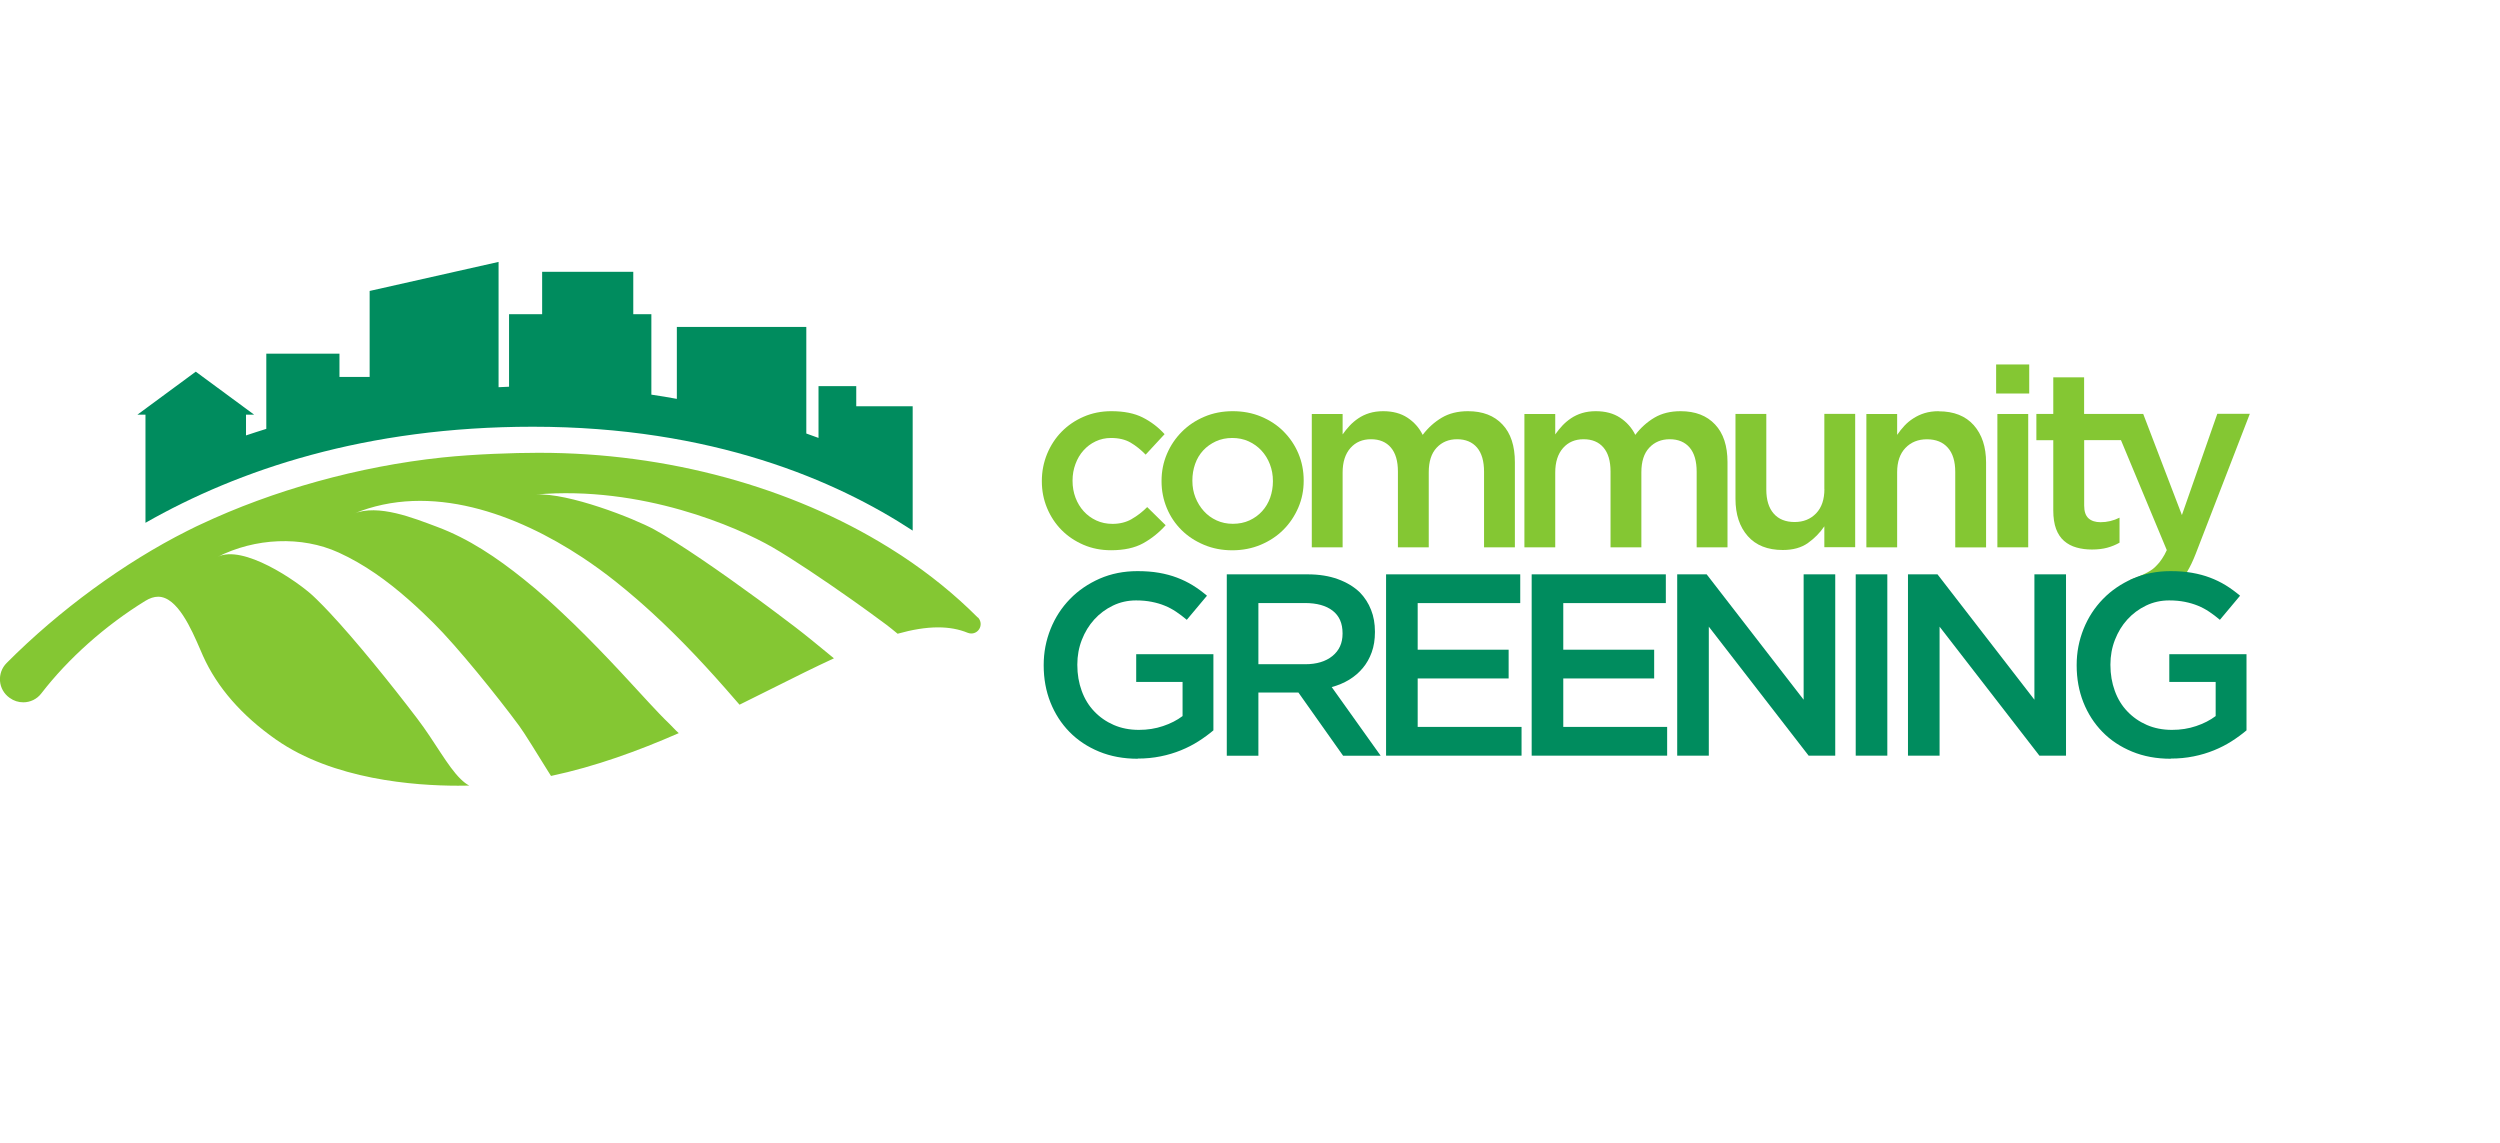 <?xml version="1.0" encoding="UTF-8"?>
<svg xmlns="http://www.w3.org/2000/svg" id="Layer_1" data-name="Layer 1" viewBox="0 0 420 192">
  <defs>
    <style>
      .cls-1 {
        fill: none;
      }

      .cls-1, .cls-2, .cls-3 {
        stroke-width: 0px;
      }

      .cls-2 {
        fill: #84c733;
      }

      .cls-3 {
        fill: #008c5e;
      }
    </style>
  </defs>
  <g>
    <path class="cls-2" d="M164.26,103.74c-3.8-3.82-8.09-7.29-12.79-10.39-.36-.24-.74-.47-1.11-.71-.37-.23-.73-.47-1.11-.7-16.33-10.11-37.1-15.87-58.62-15.87h-.23c-4.04,0-10.68.22-16.11.79-13.98,1.48-28.37,5.48-40.63,11.26-.25.12-.5.23-.75.35-.12.06-.24.12-.36.18-.37.18-.74.36-1.11.55-10.54,5.3-21.51,13.32-30.33,22.19-.8.8-1.2,1.91-1.11,3.03.09,1.12.67,2.14,1.59,2.8l.06.04c.66.48,1.44.73,2.26.73,1.19,0,2.29-.54,3.01-1.47,4.54-5.89,10.75-11.42,17.49-15.57.76-.47,1.48-.7,2.16-.7,3.23,0,5.61,5.5,7.03,8.78.18.42.36.82.51,1.17,2.38,5.3,6.51,10.02,12.26,14.05,9.63,6.74,23.28,7.75,30.55,7.75.64,0,1.28,0,1.91-.02-.49-.26-.96-.63-1.43-1.09h0c-2.22-2.15-4.31-6.24-7.32-10.19-4.42-5.81-10.31-13.1-14.73-17.81-.36-.39-.72-.76-1.06-1.11-.39-.4-.76-.76-1.11-1.11-.22-.21-.43-.42-.64-.61-2.7-2.48-11.73-8.67-16.01-6.49,6.3-3.2,14.12-3.59,20.37-.74,4.3,1.96,8.13,4.73,11.68,7.85.42.36.83.73,1.24,1.11.4.37.8.73,1.19,1.11.62.58,1.22,1.17,1.82,1.77,3.97,3.93,10.71,12.29,14.39,17.27.89,1.2,3.17,4.93,4.72,7.42h0c.23.36.44.7.63,1,7.48-1.59,14.65-4.21,21.46-7.19-.3-.26-.59-.56-.86-.84-.24-.25-.45-.48-.63-.65-1.19-1.14-2.33-2.35-3.45-3.56-2.24-2.41-4.43-4.84-6.7-7.22-2.6-2.73-5.25-5.42-8.01-8-.4-.37-.79-.74-1.19-1.11-.41-.37-.81-.74-1.22-1.11-1.3-1.16-2.63-2.29-3.99-3.38-4.49-3.6-9.21-6.8-14.58-8.8-3.86-1.44-9.87-3.9-14-2.19,12.94-5.37,27.45.07,38.46,7.35,1.91,1.26,3.76,2.61,5.55,4.03,1.22.97,2.42,1.97,3.6,2.99.42.37.84.73,1.26,1.11.41.37.82.73,1.23,1.11,4.98,4.56,9.59,9.53,13.99,14.63h0c.25.29.5.58.75.86,1.92-.94,3.8-1.88,5.65-2.81,3.57-1.79,6.98-3.49,10.21-4.98-.32-.26-.63-.52-.95-.78h0c-1.89-1.55-3.79-3.12-5.56-4.47-1.05-.8-2.14-1.62-3.26-2.46-.49-.37-.99-.74-1.49-1.11-.5-.37-1-.74-1.5-1.11-6.42-4.7-13.25-9.42-17.42-11.71-3.4-1.86-14.42-6.2-19.9-5.88,17.81-1.55,33.91,5.49,39.73,8.85,3.36,1.94,8.6,5.46,13.26,8.75.53.37,1.05.74,1.56,1.11.53.38,1.04.74,1.54,1.11,1.02.74,1.97,1.44,2.82,2.07.21.16.5.38.83.65h0c.31.25.66.54,1.04.85,2.42-.68,4.69-1.07,6.79-1.07,1.86,0,3.49.3,4.98.91.2.08.4.12.61.12.63,0,1.2-.38,1.45-.98.24-.59.11-1.26-.34-1.72"></path>
    <path class="cls-3" d="M143.85,68.24v-3.37h-6.34v8.7c-.67-.25-1.35-.49-2.05-.74v-17.9h-21.75v12.08c-1.4-.26-2.83-.5-4.28-.71v-13.52h-3.04v-7.12h-15.31v7.12h-5.56v12.19c-.59.02-1.17.05-1.76.08v-21.05l-21.66,4.88v14.44h-5.07v-3.9h-12.29v12.63c-1.18.37-2.32.73-3.41,1.1v-3.49h1.36l-9.8-7.22-9.8,7.22h1.35v18.17c15.64-8.91,36.98-16.14,65.08-16.14,30.19,0,50.98,9.04,63.81,17.45v-20.89h-9.46Z"></path>
    <path class="cls-2" d="M190.1,87.22c-.92.52-1.99.79-3.2.79-.99,0-1.9-.19-2.72-.57-.82-.38-1.53-.9-2.12-1.55-.59-.65-1.05-1.41-1.38-2.29-.33-.88-.49-1.81-.49-2.8v-.09c0-.96.16-1.88.49-2.76.32-.88.77-1.63,1.34-2.27.57-.64,1.24-1.15,2.04-1.53s1.66-.57,2.59-.57c1.3,0,2.4.26,3.29.78.89.52,1.73,1.2,2.53,2.02l3.18-3.44c-1.05-1.16-2.27-2.09-3.67-2.8-1.4-.71-3.16-1.06-5.28-1.06-1.67,0-3.22.31-4.65.93-1.43.62-2.66,1.46-3.7,2.52-1.04,1.06-1.85,2.31-2.44,3.73-.58,1.43-.88,2.93-.88,4.52v.08c0,1.58.29,3.08.88,4.5.59,1.41,1.4,2.64,2.44,3.69,1.04,1.05,2.27,1.87,3.68,2.48,1.42.61,2.96.91,4.63.91,2.18,0,3.97-.39,5.39-1.17,1.41-.78,2.67-1.79,3.78-3.03l-3.1-3.05c-.82.82-1.69,1.49-2.61,2.01"></path>
    <path class="cls-2" d="M213.85,80.87c0,.96-.16,1.87-.46,2.74-.31.86-.76,1.62-1.35,2.27-.59.65-1.3,1.17-2.13,1.55-.83.38-1.76.57-2.8.57-.98,0-1.89-.19-2.72-.57-.83-.38-1.55-.9-2.15-1.57-.6-.66-1.07-1.43-1.41-2.29-.34-.86-.51-1.79-.51-2.78v-.08c0-.96.15-1.88.46-2.76.31-.88.76-1.63,1.35-2.27.59-.64,1.3-1.14,2.13-1.53.83-.38,1.75-.57,2.76-.57s1.93.19,2.76.57c.83.38,1.55.9,2.15,1.55.6.65,1.08,1.42,1.41,2.29.34.88.51,1.81.51,2.8v.08ZM215.65,72.49c-1.06-1.06-2.32-1.89-3.78-2.5-1.46-.61-3.05-.91-4.77-.91s-3.32.31-4.77.93c-1.46.62-2.72,1.46-3.78,2.53-1.06,1.06-1.9,2.3-2.5,3.71-.61,1.42-.91,2.93-.91,4.54v.08c0,1.58.3,3.08.89,4.5.59,1.42,1.42,2.64,2.48,3.69,1.06,1.05,2.32,1.87,3.78,2.48,1.46.61,3.03.91,4.73.91s3.32-.31,4.79-.93c1.47-.62,2.74-1.46,3.8-2.52,1.06-1.06,1.89-2.3,2.5-3.71.61-1.41.91-2.91.91-4.5v-.08c0-1.61-.3-3.12-.89-4.52-.59-1.4-1.42-2.63-2.48-3.69"></path>
    <path class="cls-2" d="M246.62,69.08c-1.7,0-3.17.36-4.4,1.09-1.23.73-2.3,1.69-3.21,2.89-.59-1.2-1.45-2.16-2.56-2.89-1.11-.73-2.47-1.09-4.08-1.09-.85,0-1.62.11-2.31.32-.69.21-1.31.51-1.86.88-.55.37-1.04.79-1.46,1.24-.42.46-.82.94-1.18,1.46v-3.43h-5.18v22.4h5.18v-12.57c0-1.75.44-3.12,1.31-4.11.87-.99,2.03-1.48,3.46-1.48s2.55.47,3.34,1.4c.79.93,1.18,2.27,1.18,4.02v12.74h5.18v-12.61c0-1.81.44-3.18,1.33-4.13.89-.95,2.03-1.42,3.44-1.42s2.55.47,3.34,1.4c.79.93,1.18,2.29,1.18,4.06v12.7h5.18v-14.3c0-2.74-.69-4.86-2.09-6.34-1.39-1.49-3.32-2.23-5.79-2.23"></path>
    <path class="cls-2" d="M282.34,69.08c-1.7,0-3.17.36-4.4,1.09-1.23.73-2.3,1.69-3.21,2.89-.59-1.2-1.45-2.16-2.56-2.89-1.11-.73-2.47-1.09-4.08-1.09-.85,0-1.62.11-2.31.32-.69.21-1.31.51-1.86.88-.55.37-1.04.79-1.46,1.24-.42.46-.82.94-1.18,1.46v-3.43h-5.18v22.4h5.18v-12.57c0-1.75.44-3.12,1.31-4.11.87-.99,2.03-1.48,3.46-1.48s2.55.47,3.34,1.4c.79.93,1.18,2.27,1.18,4.02v12.74h5.18v-12.61c0-1.81.44-3.18,1.33-4.13.89-.95,2.03-1.42,3.44-1.42s2.55.47,3.34,1.4c.79.93,1.18,2.29,1.18,4.06v12.7h5.18v-14.3c0-2.74-.69-4.86-2.09-6.34-1.39-1.49-3.32-2.23-5.79-2.23"></path>
    <path class="cls-2" d="M306.5,82.16c0,1.75-.46,3.11-1.39,4.08-.93.97-2.13,1.46-3.62,1.46s-2.69-.47-3.51-1.42c-.83-.95-1.24-2.29-1.24-4.04v-12.7h-5.18v14.25c0,2.63.69,4.72,2.07,6.28,1.38,1.56,3.34,2.33,5.88,2.33,1.72,0,3.13-.39,4.23-1.18,1.1-.78,2.02-1.72,2.75-2.8v3.51h5.18v-22.4h-5.18v12.61Z"></path>
    <path class="cls-2" d="M325.7,69.08c-.87,0-1.66.11-2.35.32-.69.21-1.33.51-1.9.88-.58.37-1.09.79-1.52,1.26-.44.47-.84.98-1.21,1.52v-3.51h-5.17v22.4h5.17v-12.61c0-1.75.46-3.11,1.39-4.08.92-.97,2.13-1.46,3.62-1.46s2.68.47,3.51,1.42c.83.94,1.24,2.29,1.24,4.04v12.7h5.18v-14.25c0-2.63-.69-4.72-2.07-6.28-1.38-1.55-3.34-2.33-5.88-2.33"></path>
    <rect class="cls-2" x="335.56" y="69.55" width="5.18" height="22.4"></rect>
    <rect class="cls-2" x="335.35" y="61.23" width="5.56" height="4.88"></rect>
    <path class="cls-2" d="M372.5,69.54l-5.94,16.99-6.5-16.99h-9.93v-6.15h-5.18v6.15h-2.84v4.41h2.84v11.79c0,1.24.16,2.28.47,3.12.31.83.76,1.51,1.35,2.02.59.51,1.28.88,2.08,1.1.8.23,1.66.34,2.6.34s1.81-.1,2.55-.3c.74-.2,1.43-.48,2.08-.85v-4.2c-1.02.51-2.08.76-3.18.76-.88,0-1.56-.22-2.04-.66-.48-.44-.72-1.15-.72-2.14v-10.99h6.18l7.7,18.48c-.43,1.01-1.19,2.08-1.64,2.51-.49.48-.91,1.17-4.47,2.46-.52.19,2.32,2.09,3.42,2.09.92,0,1.75-.12,2.47-.35.72-.23,1.39-.6,1.99-1.11.61-.51,1.16-1.16,1.65-1.97.49-.81.97-1.81,1.43-2.99l9.1-23.54h-5.46Z"></path>
    <path class="cls-3" d="M191.13,127.47c-2.38,0-4.54-.4-6.48-1.2-1.94-.8-3.6-1.9-4.98-3.31-1.38-1.41-2.44-3.06-3.2-4.96-.75-1.9-1.13-3.97-1.13-6.2v-.09c0-2.12.39-4.13,1.16-6.05.77-1.92,1.86-3.59,3.26-5.03,1.4-1.44,3.07-2.57,4.99-3.42,1.93-.84,4.04-1.26,6.33-1.26,1.33,0,2.55.09,3.63.28,1.09.19,2.1.46,3.02.81.93.35,1.81.78,2.63,1.28.83.51,1.63,1.1,2.41,1.76l-3.39,4.05c-.58-.49-1.17-.94-1.78-1.35-.61-.41-1.25-.75-1.91-1.02-.67-.28-1.4-.49-2.2-.65-.8-.16-1.68-.24-2.63-.24-1.39,0-2.69.29-3.89.87-1.2.58-2.25,1.36-3.13,2.33-.88.97-1.58,2.11-2.09,3.42-.51,1.31-.76,2.69-.76,4.14v.09c0,1.57.25,3.02.74,4.36.49,1.34,1.19,2.49,2.11,3.44.91.96,2,1.72,3.26,2.27,1.26.55,2.67.83,4.23.83,1.45,0,2.8-.21,4.06-.64,1.26-.42,2.35-.98,3.28-1.68v-5.73h-7.79v-4.66h12.97v12.79c-.76.64-1.59,1.25-2.5,1.83-.91.58-1.9,1.09-2.96,1.52-1.06.43-2.2.78-3.42,1.02-1.22.25-2.5.37-3.83.37"></path>
    <path class="cls-3" d="M219.27,111.59c1.92,0,3.45-.46,4.58-1.38,1.13-.92,1.7-2.16,1.7-3.74v-.09c0-1.66-.55-2.92-1.66-3.78-1.11-.86-2.66-1.29-4.67-1.29h-7.81v10.27h7.86ZM206.1,96.49h13.58c1.92,0,3.61.27,5.09.81,1.48.54,2.71,1.28,3.7,2.24.81.84,1.44,1.81,1.87,2.92.44,1.1.65,2.32.65,3.66v.09c0,1.25-.18,2.37-.54,3.37-.36,1-.86,1.89-1.5,2.65-.64.77-1.4,1.42-2.28,1.96-.89.54-1.87.95-2.94,1.24l8.22,11.53h-6.31l-7.51-10.62h-6.72v10.62h-5.31v-30.46Z"></path>
    <polygon class="cls-3" points="232.86 96.49 255.4 96.49 255.4 101.32 238.17 101.32 238.17 109.15 253.45 109.15 253.45 113.98 238.17 113.98 238.17 122.12 255.62 122.12 255.62 126.95 232.86 126.95 232.86 96.49"></polygon>
    <polygon class="cls-3" points="257.32 96.49 279.86 96.49 279.86 101.32 262.63 101.32 262.63 109.15 277.9 109.15 277.9 113.98 262.63 113.98 262.63 122.12 280.08 122.12 280.08 126.95 257.32 126.95 257.32 96.49"></polygon>
    <polygon class="cls-3" points="281.77 96.49 286.72 96.49 303.01 117.55 303.01 96.49 308.32 96.49 308.32 126.95 303.85 126.95 287.08 105.28 287.08 126.95 281.77 126.95 281.77 96.49"></polygon>
    <rect class="cls-3" x="311.76" y="96.49" width="5.31" height="30.46"></rect>
    <polygon class="cls-3" points="320.54 96.49 325.5 96.49 341.78 117.55 341.78 96.49 347.09 96.49 347.09 126.95 342.62 126.95 325.85 105.28 325.85 126.95 320.54 126.95 320.54 96.49"></polygon>
    <path class="cls-3" d="M364.67,127.47c-2.38,0-4.54-.4-6.48-1.2-1.94-.8-3.61-1.9-4.98-3.31-1.38-1.41-2.44-3.06-3.2-4.96-.75-1.9-1.13-3.97-1.13-6.2v-.09c0-2.12.39-4.13,1.16-6.05.77-1.92,1.86-3.59,3.26-5.03,1.4-1.44,3.07-2.57,5-3.42,1.93-.84,4.04-1.26,6.33-1.26,1.33,0,2.55.09,3.63.28,1.09.19,2.1.46,3.02.81.93.35,1.81.78,2.63,1.28.83.51,1.63,1.1,2.42,1.76l-3.39,4.05c-.58-.49-1.17-.94-1.78-1.35-.61-.41-1.25-.75-1.91-1.02s-1.4-.49-2.2-.65c-.8-.16-1.68-.24-2.63-.24-1.39,0-2.69.29-3.89.87-1.2.58-2.25,1.36-3.13,2.33-.89.97-1.58,2.11-2.09,3.42-.51,1.31-.76,2.69-.76,4.14v.09c0,1.57.25,3.02.74,4.36.49,1.34,1.19,2.49,2.11,3.44.91.96,2,1.72,3.26,2.27,1.26.55,2.67.83,4.23.83,1.45,0,2.8-.21,4.06-.64,1.26-.42,2.35-.98,3.28-1.68v-5.73h-7.79v-4.66h12.97v12.79c-.76.64-1.59,1.25-2.5,1.83-.91.58-1.9,1.09-2.96,1.52-1.06.43-2.2.78-3.42,1.02-1.22.25-2.5.37-3.83.37"></path>
  </g>
  <rect class="cls-1" width="420" height="192"></rect>
</svg>
